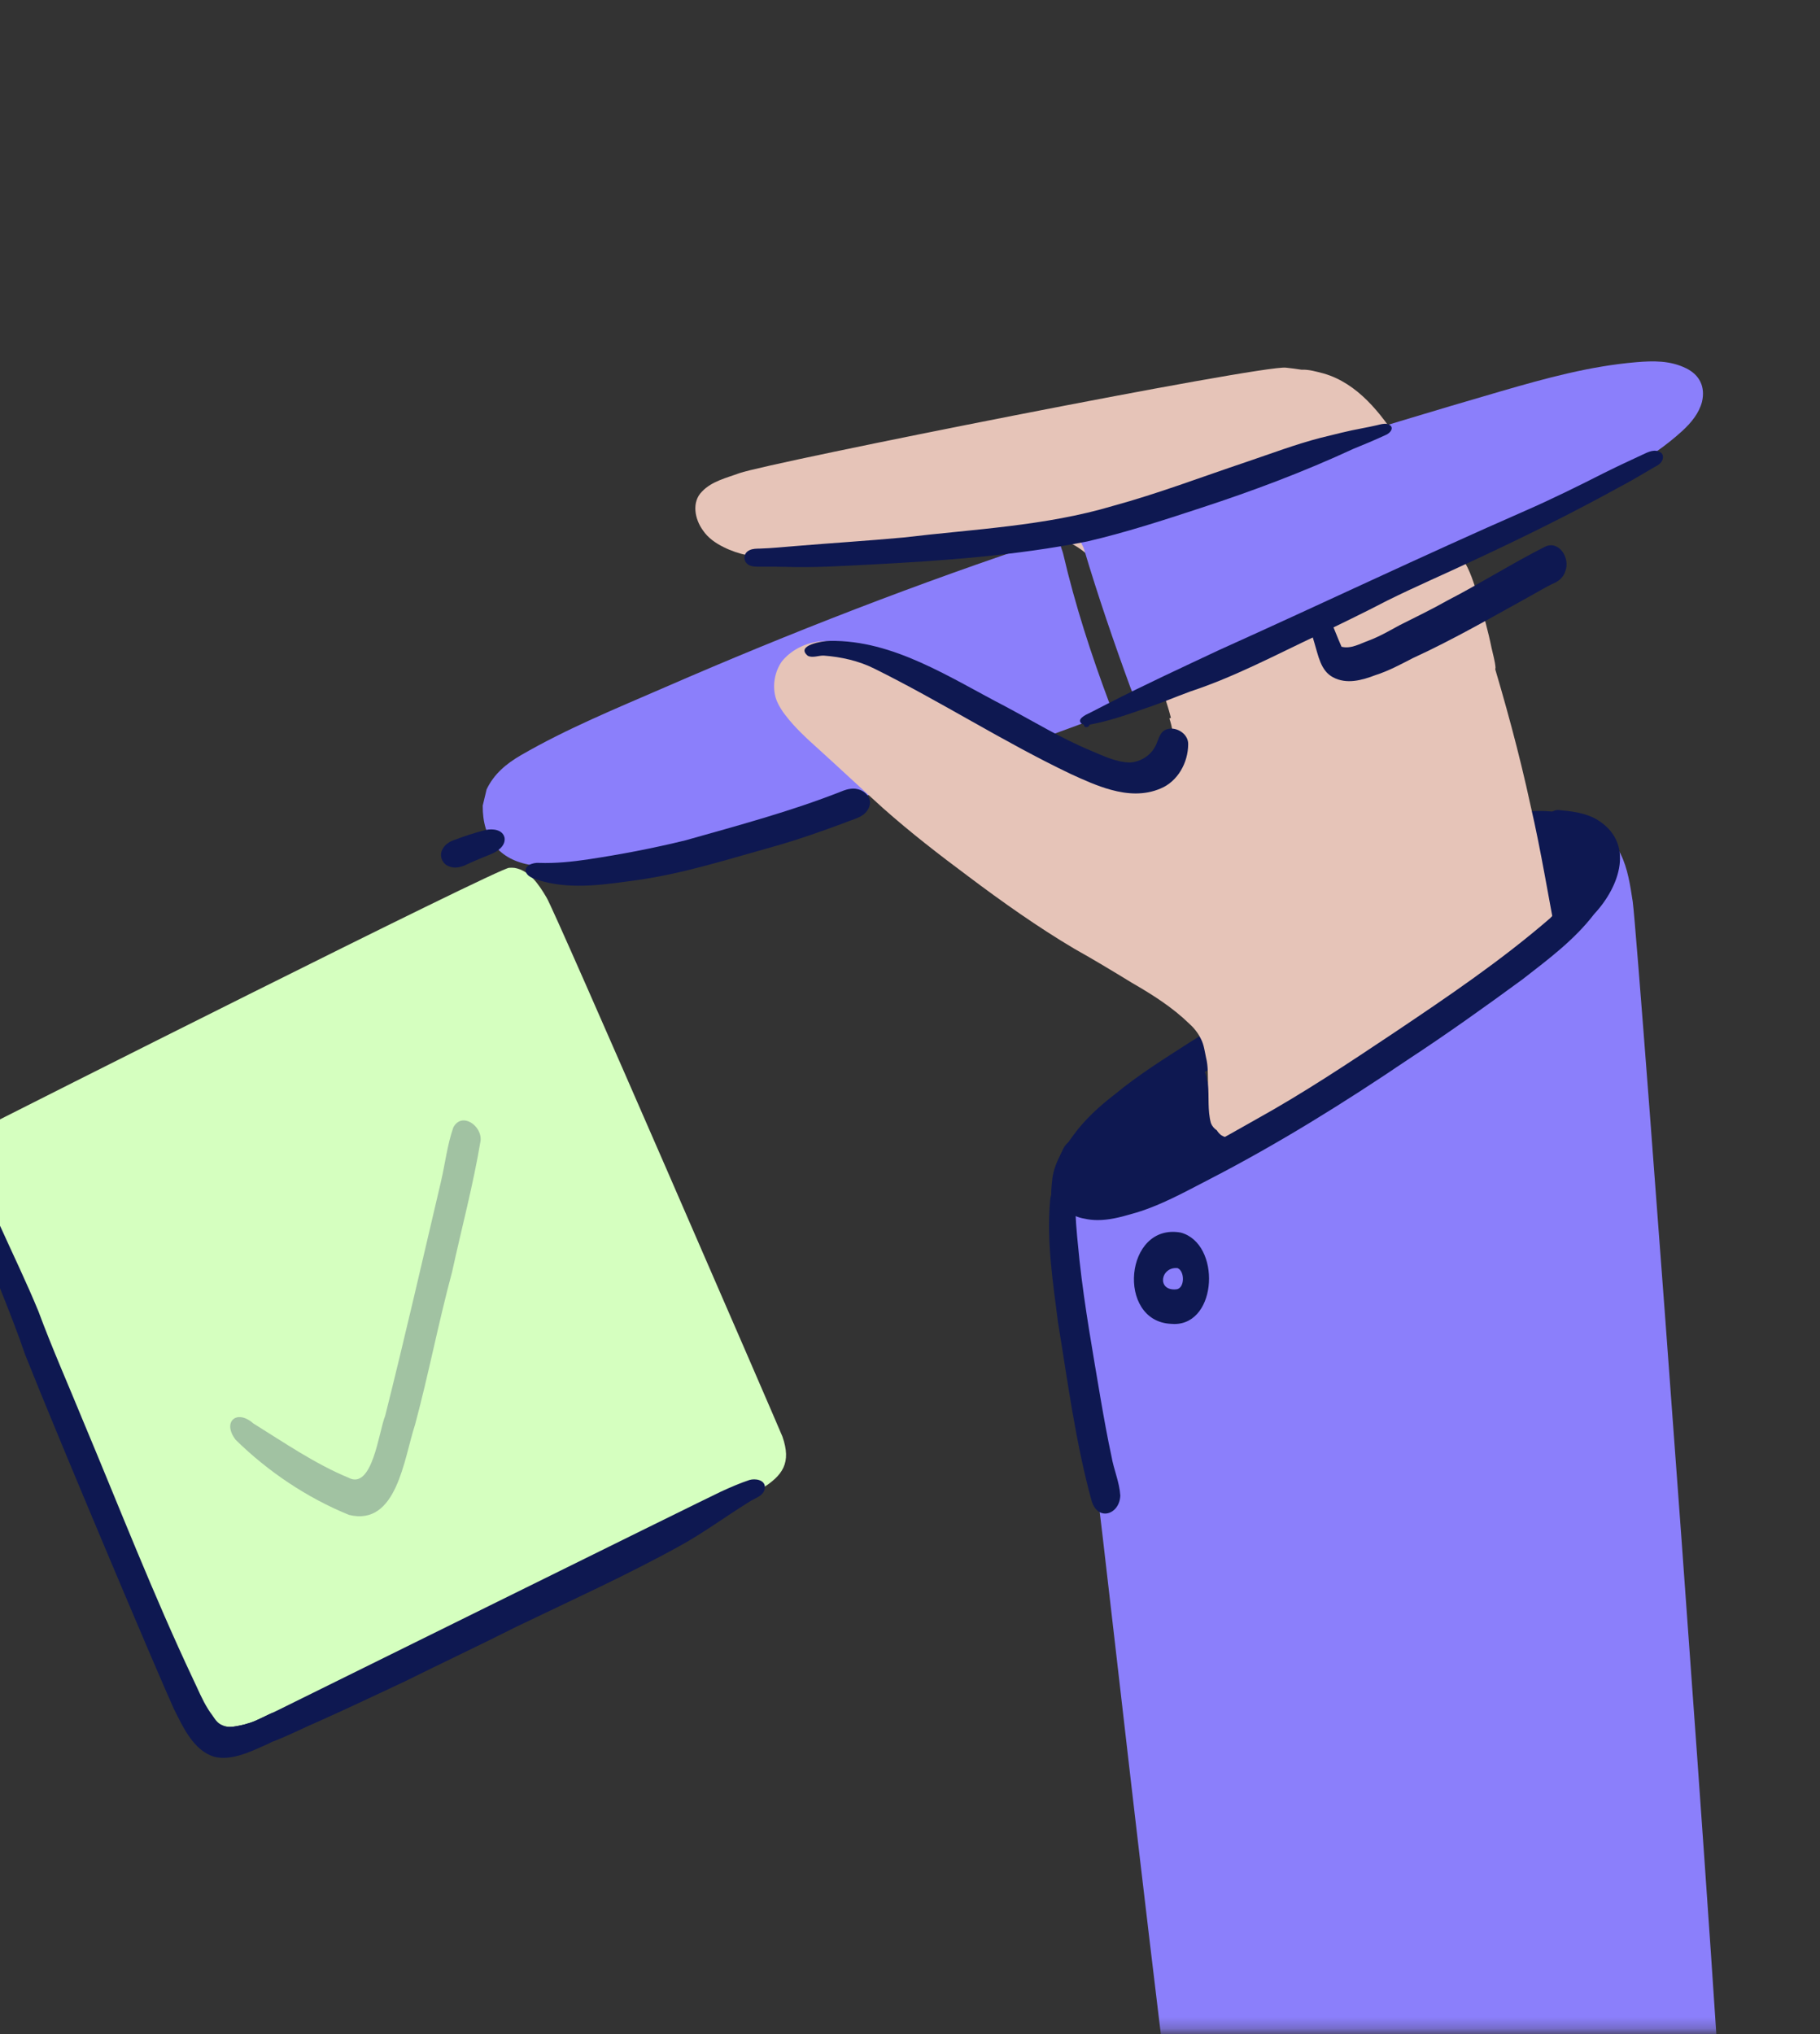 <svg width="162" height="181" viewBox="0 0 162 181" fill="none" xmlns="http://www.w3.org/2000/svg">
<rect x="0" y="0" width="162" height="181" fill="#333333" stroke="none"/>
<mask id="mask0_33_1926" style="mask-type:luminance" maskUnits="userSpaceOnUse" x="-12" y="0" width="174" height="181">
<path d="M162 0.243H-12V180.757H162V0.243Z" fill="white"/>
</mask>
<g mask="url(#mask0_33_1926)">
<path d="M69.642 127.82C70.464 130.161 69.694 131.296 67.745 132.49C65.754 133.663 63.691 134.698 61.69 135.853C57.731 138.126 35.503 149.087 33.9 149.825C32.111 150.647 30.318 151.457 28.493 152.231C26.414 153.102 24.343 154.062 22.142 154.554C21.54 154.689 20.948 154.914 20.324 154.892C19.752 154.864 19.166 154.681 18.712 154.312C18.283 153.894 17.895 153.439 17.542 152.959C17.339 152.71 17.15 152.439 16.971 152.165C16.111 150.861 15.425 149.448 14.831 147.996C14.022 146.036 13.151 144.106 12.338 142.148C11.544 140.113 10.734 138.087 9.885 136.076C7.264 129.877 4.708 123.647 2.09 117.446C0.847 114.692 -0.169 111.839 -1.344 109.056V109.054C-1.363 109.02 -1.381 108.985 -1.399 108.951C-2.033 107.71 -2.642 106.433 -3.211 105.162C-4.53 102.21 -2.542 101.159 -0.392 99.799C-0.303 99.74 44.47 77.168 45.324 77.217C45.483 77.206 45.644 77.208 45.804 77.225C47.15 77.46 47.978 78.73 48.643 79.854C49.346 80.919 69.458 127.325 69.642 127.82Z" fill="#D5FFBF"/>
<path d="M2.917 117.939C2.442 117.807 2.157 117.334 1.973 116.894C1.773 116.434 1.537 115.992 1.325 115.538C0.503 113.718 -0.259 111.868 -1.078 110.046C-1.789 108.621 -2.449 107.178 -3.052 105.702C-3.326 105.014 -3.665 104.315 -3.645 103.554C-3.673 102.98 -3.513 102.457 -3.044 102.118C-2.768 101.847 -2.441 101.574 -2.067 101.486C-1.858 101.529 -1.823 101.789 -1.943 101.947C-2.086 102.172 -2.241 102.391 -2.367 102.628C-2.493 102.844 -2.687 103.023 -2.777 103.258C-2.954 104.193 -2.413 105.043 -2.094 105.88C-1.723 106.737 -1.386 107.616 -0.956 108.444C0.094 110.526 0.935 112.712 1.899 114.837C2.278 115.844 3.119 116.8 2.917 117.939H2.917Z" fill="#B7E8FF"/>
<path d="M19.097 156.325C17.235 155.787 16.294 153.683 15.468 152.036C14.037 148.906 5.159 127.902 2.223 120.5C1.051 117.051 -0.413 113.727 -1.683 110.317C-2.002 109.456 -2.294 108.585 -2.572 107.708C-2.802 106.881 -3.851 104.324 -2.602 104.377C-1.733 104.632 -0.522 108.107 0.001 109.066C1.147 111.605 2.366 114.114 3.425 116.693C4.641 119.978 6.061 123.172 7.385 126.409C10.609 134.09 13.63 141.866 17.18 149.395C17.615 150.291 17.991 151.243 18.526 152.083C18.532 152.094 18.54 152.106 18.546 152.118C18.639 152.273 18.749 152.418 18.856 152.564C18.937 152.685 19.021 152.806 19.105 152.926C19.244 153.125 19.406 153.3 19.606 153.418H19.604C19.604 153.419 19.605 153.418 19.606 153.418C19.609 153.42 19.612 153.422 19.615 153.424C19.657 153.448 19.701 153.471 19.746 153.489C19.747 153.49 19.748 153.491 19.749 153.491L19.748 153.49C19.754 153.493 19.761 153.496 19.768 153.499C19.956 153.585 20.154 153.651 20.358 153.659C20.384 153.66 20.413 153.66 20.439 153.66C20.679 153.66 20.922 153.624 21.156 153.577C21.368 153.533 21.58 153.495 21.788 153.436C22.11 153.345 22.428 153.251 22.735 153.115C23.015 152.99 23.293 152.867 23.565 152.727C23.794 152.611 24.028 152.505 24.26 152.399C24.902 153.188 24.891 154.625 23.949 155.129C22.713 155.673 21.281 156.413 19.89 156.413C19.624 156.413 19.359 156.386 19.097 156.325Z" fill="#0E1851"/>
<path d="M34.375 150.243C34.376 150.242 34.377 150.24 34.378 150.24C34.376 150.241 34.375 150.243 34.373 150.245L34.375 150.243Z" fill="#0E1851"/>
<path d="M20.171 155.749C19.314 155.71 18.428 155.407 17.869 154.703C17.695 154.525 17.544 154.327 17.393 154.127C17.105 153.807 16.709 153.395 16.795 152.923C16.881 152.607 17.165 152.389 17.477 152.352C17.796 152.315 18.065 152.416 18.315 152.577C18.881 152.939 19.345 153.602 20.036 153.626C20.064 153.626 20.091 153.625 20.118 153.625C20.197 153.645 20.277 153.657 20.358 153.66C20.384 153.661 20.41 153.661 20.438 153.661C20.678 153.661 20.92 153.625 21.155 153.578C21.367 153.534 21.58 153.496 21.788 153.437C22.109 153.346 22.428 153.252 22.734 153.117C23.015 152.992 24.279 152.392 24.279 152.392C24.32 152.378 24.564 152.259 24.648 152.217C24.781 152.161 62.608 133.455 64.17 132.728C65.004 132.344 65.846 131.978 66.714 131.688C67.204 131.548 68.091 131.65 68.088 132.354C68.033 133.141 67.138 133.304 66.617 133.679C64.558 134.961 62.596 136.413 60.47 137.579C55.773 140.171 50.698 142.468 45.999 144.732C42.684 146.404 39.324 147.981 35.998 149.631C33.484 150.803 30.981 152 28.449 153.131C25.901 154.21 23.348 155.757 20.534 155.757C20.414 155.757 20.293 155.755 20.171 155.749Z" fill="#0E1851"/>
<mask id="mask1_33_1926" style="mask-type:alpha" maskUnits="userSpaceOnUse" x="14" y="88" width="33" height="52">
<path d="M18.449 123.81L33.571 135.199L42.685 92.649" stroke="#FF0000" stroke-width="8.322" stroke-linecap="round" stroke-linejoin="round"/>
</mask>
<g mask="url(#mask1_33_1926)">
<g opacity="0.262">
<path d="M31.066 134.797C27.36 133.291 23.855 130.947 20.97 128.109C19.754 126.509 21.073 125.361 22.542 126.652C25.309 128.371 28.014 130.239 31.021 131.489C33.164 132.615 33.716 127.354 34.287 125.972C36.022 119.064 37.61 112.118 39.24 105.184C39.618 103.571 39.807 101.89 40.347 100.327C41.098 98.894 42.914 100.166 42.778 101.496C42.122 105.433 41.086 109.3 40.236 113.197C39.025 117.693 38.151 122.279 36.943 126.775C35.953 129.77 35.334 135.846 31.066 134.797Z" fill="#0E1851"/>
</g>
</g>
<path d="M93.822 107.932C93.529 107.652 93.599 107.193 93.583 106.82C93.541 106.321 93.586 105.606 93.641 105.162C93.749 103.56 94.664 102.209 95.572 100.971C96.597 99.572 97.891 98.406 99.248 97.363C101.334 95.635 103.625 94.21 105.891 92.755C107.32 91.875 108.727 90.957 110.157 90.08C111.627 89.121 113.036 88.066 114.527 87.14C116.717 85.722 118.983 84.437 121.137 82.958C123.364 81.43 125.789 79.532 127.858 77.95C128.512 77.43 129.183 76.933 129.84 76.414C131.017 75.454 132.158 74.39 133.583 73.841C134.867 73.344 136.201 72.874 137.584 72.851C139.046 72.757 140.777 72.68 141.884 73.846C142.793 74.766 142.958 76.195 142.607 77.417C141.895 79.875 139.71 81.385 137.839 82.867C136.545 83.924 135.21 84.922 133.814 85.829C132.349 86.942 130.763 87.855 129.219 88.838C126.106 90.898 123.174 93.243 120.001 95.21C116.84 97.149 113.886 99.428 110.704 101.33C109.795 101.842 108.941 102.444 108.088 103.05C106.692 103.995 105.205 104.787 103.711 105.547C102.957 105.918 102.18 106.227 101.369 106.436C100.652 106.677 99.942 106.95 99.184 107.027C97.465 107.302 95.827 106.292 95.731 104.383C95.373 105.02 95.186 105.755 95.1 106.485C95.057 107.052 95.004 107.704 94.475 108.008C94.269 108.126 93.997 108.095 93.822 107.932ZM107.918 97.183C108.568 97.6 108.74 98.471 108.559 99.201C111.428 97.542 114.111 95.582 116.886 93.765C118.405 92.765 119.957 91.817 121.46 90.789C123.744 89.145 126.022 87.491 128.358 85.927C130.972 84.315 133.527 82.597 135.97 80.715C137.14 79.684 139.601 78.184 140.066 76.704C139.761 75.781 136.921 76.152 136.139 76.294C134.85 76.631 133.54 77.045 132.494 77.929C131.164 79.069 129.754 80.1 128.374 81.173C124.871 83.834 121.372 86.53 117.547 88.683C115.314 90.035 113.191 91.573 111.011 93.009C109.739 93.785 108.496 94.608 107.228 95.388C107.347 95.601 107.407 95.85 107.417 96.106C107.583 96.387 107.645 96.729 107.636 97.055C107.736 97.083 107.835 97.12 107.918 97.183Z" fill="#0E1851"/>
<path d="M132.804 82.461C132.803 82.46 132.803 82.459 132.803 82.457C132.729 82.222 132.696 81.986 132.706 81.75C131.842 82.101 131.098 81.198 131.177 80.339C129.649 77.742 132.072 76.472 134.205 75.93C135.209 75.574 136.433 74.487 137.473 75.203C137.941 75.111 138.434 75.376 138.676 75.79C139.498 75.509 140.387 76.032 140.455 76.956C140.807 77.638 140.603 78.466 140.184 79.06C140.183 80.273 139.086 80.834 138.173 81.292C137.194 81.812 136.198 82.299 135.141 82.629C134.4 83.228 133.246 83.64 132.804 82.461Z" fill="#0E1851"/>
<path d="M130.702 76.224C129.407 76.195 128.573 74.892 129.769 73.939C130.602 73.397 131.613 73.258 132.531 72.921C134.692 72.287 137.013 71.884 139.212 72.39C139.924 72.551 140.492 72.908 141.129 73.214C141.367 73.366 141.723 73.444 141.827 73.74C141.878 74.25 141.264 74.203 140.943 74.106C140.656 74.052 140.366 74.02 140.075 73.982C139.702 73.921 139.064 74.059 138.802 74.126C137.592 74.356 136.499 74.66 135.307 74.916C134.323 75.171 133.362 75.503 132.398 75.824C131.842 76.001 131.293 76.25 130.702 76.224Z" fill="#0E1851"/>
<path d="M133.117 59.392C133.066 60.443 131.922 60.377 131.467 59.597C131.172 59.081 131.177 58.459 130.986 57.904C130.684 56.843 130.406 55.774 130.121 54.714C129.737 54.886 129.373 55.099 128.99 55.271C127.072 55.962 125.234 56.843 123.356 57.628C122.044 58.249 120.653 58.68 119.331 59.278C118.394 59.76 117.381 60.04 116.38 60.355C115.705 60.593 115.067 60.928 114.415 61.22C112.721 61.895 110.994 62.497 109.246 63.018C108.264 63.286 107.333 63.708 106.38 64.06C106.319 64.093 106.257 64.121 106.195 64.144C106.523 65.605 106.62 67.125 106.044 68.507C105.805 69.197 105.462 69.843 104.991 70.394C104.889 70.524 104.769 70.639 104.61 70.694C104.064 70.882 103.534 70.422 103.344 69.911C103.058 69.179 103.434 68.731 103.857 68.207C104.483 67.184 104.723 65.94 104.432 64.742C103.998 62.685 103.213 60.716 102.446 58.761C101.383 56.076 100.109 53.506 98.413 51.171C97.399 49.811 96.139 48.493 94.484 48.037C94.46 48.03 94.437 48.023 94.413 48.017C94.409 48.017 94.405 48.017 94.401 48.017C92.986 47.981 91.6 48.271 90.194 48.366C89.346 48.429 88.5 48.511 87.749 48.593C86.392 48.733 85.038 48.909 83.684 49.068C81.386 49.325 79.079 49.506 76.768 49.64C74.847 49.797 72.9 49.893 70.963 49.791C70.228 49.858 69.44 49.751 68.74 49.718C67.262 49.604 65.77 49.368 64.419 48.687C63.707 48.336 63.026 47.872 62.572 47.197C61.837 46.196 61.548 44.671 62.482 43.743C63.357 42.815 64.664 42.528 65.818 42.101C68.451 41.163 112.384 32.443 114.464 32.715C114.927 32.767 115.389 32.821 115.848 32.897C116.505 32.865 117.187 33.069 117.82 33.233C120.836 34.102 122.915 36.762 124.568 39.34C125.74 41.166 126.87 43.074 127.909 44.957C128.778 46.429 129.455 47.994 130.086 49.579C130.103 49.608 130.118 49.634 130.133 49.658C130.867 50.698 131.195 51.951 131.596 53.145C132.035 54.636 132.455 56.13 132.765 57.652C132.888 58.229 133.07 58.809 133.117 59.392Z" fill="#E6C4B8"/>
<path d="M42.968 71.684C43.083 71.205 43.197 70.724 43.312 70.245C43.969 68.857 45.085 67.943 46.359 67.204C50.475 64.82 54.873 63.032 59.22 61.141C70.419 56.269 81.798 51.859 93.399 48.023C93.981 47.83 94.269 47.879 94.401 48.516C94.457 48.783 94.58 49.038 94.641 49.304C95.697 53.836 97.129 58.255 98.764 62.612C98.962 63.141 98.96 63.38 98.386 63.6C85.42 68.557 72.145 72.53 58.624 75.71C56.293 76.258 53.937 76.735 51.557 77.087C50.126 77.298 48.703 77.203 47.29 76.974C44.439 76.514 42.94 74.64 42.968 71.684Z" fill="#8B7FFB"/>
<path d="M151.496 35.756C151.234 36.759 150.546 37.611 149.724 38.36C148.335 39.626 146.795 40.681 145.172 41.614C138.069 45.701 130.617 49.06 123.129 52.355C116.053 55.469 109.159 58.99 101.947 61.801C101.129 62.12 100.909 61.97 100.613 61.158C99.131 57.108 97.734 53.031 96.502 48.9C96.291 48.195 95.51 47.438 95.885 46.859C96.2 46.374 97.145 46.316 97.817 46.087C109.675 42.046 121.628 38.292 133.661 34.797C137.573 33.661 141.531 32.576 145.637 32.229C147.152 32.102 148.669 32.064 150.109 32.783C151.285 33.371 151.808 34.422 151.496 35.756Z" fill="#8B7FFB"/>
<path d="M108.708 101.016C108.541 100.889 108.412 100.741 108.313 100.578C108.077 100.423 107.878 100.194 107.783 99.93C107.477 98.798 107.63 97.6 107.524 96.443C107.503 95.666 107.547 94.881 107.353 94.117C107.23 93.555 107.169 92.968 106.899 92.449C106.644 91.924 106.287 91.473 105.857 91.087C104.345 89.619 102.577 88.505 100.775 87.465C99.08 86.428 97.379 85.401 95.647 84.432C92.427 82.531 89.145 80.206 86.194 77.984C83.595 76.053 81.031 74.069 78.603 71.913C76.68 70.179 74.792 68.404 72.873 66.667C71.821 65.72 70.761 64.763 69.901 63.625C69.772 63.468 69.648 63.294 69.535 63.107C69.527 63.094 69.519 63.083 69.512 63.069C69.334 62.787 69.182 62.487 69.068 62.163C68.715 61.052 68.947 59.766 69.601 58.843C70.517 57.726 71.965 57.067 73.403 57.056C74.571 57.055 75.73 57.365 76.793 57.877C79.606 59.166 82.279 60.757 84.989 62.26C88.044 63.934 91.082 65.655 94.267 67.055C96.446 68.103 98.784 69.086 101.203 69.13C102.154 69.042 103.221 68.745 103.836 67.968C104.608 66.765 104.542 65.278 104.088 63.928C104.325 63.827 104.56 63.72 104.799 63.621C105.368 63.383 105.942 63.155 106.515 62.924C107.12 62.678 107.719 62.414 108.316 62.147C108.298 62.154 108.279 62.163 108.261 62.172C108.574 62.032 108.885 61.89 109.2 61.755C109.79 61.501 110.385 61.258 110.977 61.009C111.548 60.769 112.123 60.546 112.693 60.307C113.29 60.056 113.887 59.804 114.48 59.545C115.067 59.288 115.648 59.024 116.238 58.775C116.742 58.568 117.246 58.362 117.752 58.159C118.262 57.953 118.774 57.75 119.28 57.535C119.273 57.538 119.266 57.541 119.258 57.544C119.346 57.508 119.434 57.471 119.522 57.433C119.513 57.437 119.506 57.44 119.498 57.444C119.733 57.345 119.968 57.243 120.203 57.143C120.204 57.142 120.204 57.142 120.204 57.142C120.203 57.142 120.203 57.143 120.203 57.143C120.203 57.143 120.203 57.143 120.202 57.143C120.202 57.144 120.201 57.143 120.201 57.144C120.2 57.145 120.199 57.144 120.198 57.145C120.199 57.145 120.2 57.145 120.201 57.144C120.201 57.143 120.202 57.144 120.202 57.143C120.203 57.143 120.203 57.143 120.204 57.142C120.205 57.142 120.207 57.142 120.21 57.141C120.21 57.14 120.212 57.139 120.212 57.139C120.227 57.132 120.242 57.126 120.256 57.12C120.288 57.107 120.319 57.093 120.35 57.08C120.355 57.078 120.358 57.077 120.362 57.075C120.364 57.074 120.367 57.074 120.369 57.072C120.389 57.064 120.407 57.055 120.427 57.047C120.42 57.05 120.414 57.053 120.407 57.056C120.423 57.05 120.437 57.043 120.451 57.036C120.452 57.037 120.452 57.037 120.453 57.037C120.453 57.036 120.454 57.035 120.455 57.036C120.456 57.035 120.458 57.035 120.46 57.034C120.523 57.008 120.587 56.98 120.65 56.953C120.653 56.951 120.656 56.951 120.659 56.95C120.655 56.95 120.653 56.951 120.65 56.953C120.649 56.953 120.648 56.955 120.646 56.955C120.65 56.952 120.655 56.95 120.66 56.949L120.659 56.95C120.66 56.949 120.661 56.948 120.662 56.948C120.661 56.948 120.66 56.949 120.66 56.949C120.674 56.942 120.689 56.935 120.702 56.93C120.689 56.936 120.676 56.942 120.662 56.948C121.567 56.569 122.478 56.209 123.386 55.837C124.54 55.362 125.694 54.887 126.855 54.43C127.428 54.205 128.001 53.983 128.577 53.767C129.156 53.548 129.736 53.335 130.314 53.113C130.461 53.056 130.609 53.001 130.757 52.946C130.883 53.273 131.006 53.601 131.143 53.923C131.694 55.208 132.204 56.509 132.584 57.855C133.97 62.415 135.231 67.013 136.235 71.668C137.206 75.836 137.855 80.059 138.696 84.251C138.974 85.694 139.246 87.138 139.528 88.581C139.528 88.584 139.528 88.588 139.529 88.591C139.53 88.601 139.531 88.611 139.533 88.621C139.552 88.765 139.58 88.907 139.597 89.051C139.594 89.03 139.591 89.009 139.59 88.987C139.615 89.217 139.665 89.438 139.714 89.661C139.753 89.84 139.787 90.02 139.817 90.201L139.817 90.203C139.817 90.204 139.817 90.205 139.818 90.207L139.817 90.208C139.818 90.209 139.817 90.211 139.818 90.213C139.819 90.217 139.82 90.221 139.82 90.226C139.821 90.228 139.822 90.231 139.822 90.235C139.821 90.235 139.821 90.235 139.821 90.236C139.822 90.238 139.822 90.24 139.823 90.24C139.822 90.241 139.822 90.241 139.823 90.242C139.823 90.243 139.823 90.243 139.823 90.244L139.823 90.245C139.823 90.246 139.823 90.247 139.823 90.247C139.823 90.249 139.824 90.252 139.825 90.254C139.824 90.256 139.825 90.257 139.825 90.258C139.826 90.259 139.826 90.259 139.826 90.259C139.826 90.259 139.826 90.258 139.825 90.258C139.826 90.259 139.826 90.26 139.826 90.261C139.826 90.263 139.826 90.264 139.826 90.265C139.826 90.265 139.826 90.266 139.827 90.267C139.827 90.267 139.827 90.269 139.827 90.27L139.827 90.268C139.826 90.269 139.827 90.27 139.827 90.272C139.828 90.272 139.828 90.273 139.828 90.273C139.828 90.274 139.828 90.275 139.828 90.276C139.829 90.276 139.828 90.277 139.828 90.277C139.829 90.279 139.829 90.281 139.83 90.283C139.83 90.284 139.83 90.285 139.83 90.286C139.83 90.287 139.83 90.287 139.83 90.288C139.83 90.289 139.831 90.289 139.831 90.29C139.831 90.29 139.831 90.291 139.831 90.291C139.831 90.292 139.831 90.293 139.831 90.294C139.831 90.295 139.832 90.295 139.832 90.296C139.831 90.296 139.831 90.296 139.832 90.297C139.832 90.298 139.832 90.299 139.832 90.299L139.832 90.3C139.833 90.301 139.832 90.302 139.833 90.302C139.833 90.305 139.833 90.308 139.834 90.311C139.835 90.315 139.835 90.318 139.836 90.322C139.836 90.325 139.836 90.327 139.837 90.329C139.837 90.33 139.837 90.332 139.837 90.332C139.838 90.334 139.838 90.335 139.839 90.336C139.839 90.338 139.84 90.339 139.839 90.342C139.859 90.461 139.885 90.578 139.907 90.697C139.907 90.698 139.907 90.698 139.908 90.699C139.908 90.7 139.908 90.703 139.909 90.704C139.91 90.709 139.91 90.713 139.912 90.718C139.912 90.726 139.914 90.732 139.916 90.74C139.917 90.75 139.919 90.763 139.921 90.774C139.959 90.988 139.997 91.202 140.034 91.416C139.885 91.933 139.543 92.396 139.028 92.849C138.635 93.191 138.148 93.392 137.662 93.563C136.61 93.943 135.522 94.217 134.444 94.518C132.469 94.998 130.493 95.472 128.557 96.096C125.422 96.917 122.354 97.944 119.304 99.032C116.737 99.745 114.302 100.97 111.624 101.256C110.857 101.317 110.016 101.453 109.257 101.243C109.067 101.191 108.884 101.118 108.708 101.016Z" fill="#E6C4B8"/>
<path d="M39.919 77.069C39.337 76.839 39.078 76.108 39.388 75.566C39.602 75.139 40.025 74.874 40.463 74.734C41.379 74.387 42.31 74.077 43.263 73.846C43.851 73.724 44.758 73.808 44.913 74.55C45.018 75.325 44.188 75.819 43.584 76.052C42.936 76.322 42.279 76.57 41.644 76.874C41.183 77.109 40.644 77.289 40.13 77.147C40.059 77.127 39.989 77.101 39.919 77.069Z" fill="#0E1851"/>
<path d="M95.299 68.865C89.343 66.024 83.751 62.428 77.834 59.498C76.44 58.797 74.847 58.448 73.326 58.336C72.865 58.319 72.352 58.56 71.919 58.364C70.744 57.422 73.255 57.022 73.859 57.029C79.537 56.929 84.586 60.329 89.516 62.873C92.034 64.216 94.481 65.709 97.116 66.802C98.225 67.269 99.359 67.82 100.573 67.85C101.458 67.799 102.327 67.291 102.771 66.518C103.091 66.018 103.131 65.308 103.658 64.98C104.491 64.513 105.785 65.204 105.761 66.217C105.754 67.871 104.832 69.53 103.304 70.163C101.864 70.778 100.363 70.68 98.895 70.279C97.654 69.941 96.437 69.387 95.299 68.865Z" fill="#0E1851"/>
<path d="M66.763 50.326C66.124 50.075 66.079 49.228 66.733 48.948C67.026 48.815 67.34 48.822 67.654 48.814C68.699 48.781 69.741 48.673 70.782 48.59C73.992 48.32 77.209 48.124 80.416 47.827C86.62 47.089 93.081 46.802 99.043 45.023C103.057 43.928 106.95 42.445 110.889 41.122C113.099 40.378 115.28 39.546 117.54 38.96C118.828 38.647 119.989 38.337 121.274 38.104C121.701 38.019 122.127 37.94 122.55 37.839C122.843 37.77 123.181 37.661 123.487 37.727C124.222 37.948 123.794 38.549 123.274 38.737C122.287 39.194 121.432 39.545 120.479 39.933C116.015 42 111.469 43.702 106.806 45.224C103.494 46.311 100.169 47.39 96.778 48.178C90.402 49.439 83.896 49.901 77.4 50.239C74.912 50.363 72.423 50.526 69.925 50.441C69.334 50.43 68.741 50.421 68.148 50.429C67.719 50.406 67.274 50.47 66.857 50.355C66.826 50.346 66.794 50.337 66.763 50.326Z" fill="#0E1851"/>
<path d="M47.928 78.314C47.558 78.174 47.108 78.082 46.873 77.723C46.505 77.031 47.453 76.734 47.975 76.781C49.436 76.834 50.945 76.678 52.35 76.466C55.252 76.033 58.139 75.476 60.986 74.781C65.68 73.454 70.404 72.197 74.943 70.402C74.935 70.405 74.927 70.408 74.921 70.41C75.186 70.305 75.434 70.219 75.729 70.186C76.825 70.036 77.957 71.054 77.192 72.131C76.742 72.773 75.913 72.898 75.239 73.191C73.125 73.976 70.994 74.73 68.821 75.338C64.845 76.443 60.907 77.713 56.802 78.298C54.005 78.681 51.047 79.179 48.252 78.409C48.144 78.38 48.036 78.347 47.928 78.314Z" fill="#0E1851"/>
<path d="M96.51 64.616C96.353 64.365 96.784 64.156 96.939 64.368C97.096 64.62 96.666 64.829 96.51 64.616Z" fill="#0E1851"/>
<path d="M96.36 64.446C95.691 64.04 96.657 63.587 97.008 63.431C97.537 63.163 98.064 62.89 98.591 62.617C101.919 60.913 105.176 59.411 108.54 57.829C117.622 53.744 126.61 49.456 135.733 45.462C138.08 44.437 140.54 43.224 142.776 42.087C143.909 41.523 145.058 40.987 146.206 40.454C146.701 40.219 147.282 39.922 147.812 40.258C148.131 40.47 148.052 40.9 147.843 41.146C147.678 41.36 147.434 41.468 147.205 41.596C146.191 42.191 145.182 42.797 144.139 43.343C139.864 45.699 135.489 47.86 131.063 49.911C128.534 51.103 125.963 52.207 123.458 53.451C121.401 54.527 119.306 55.523 117.221 56.545C113.507 58.297 109.864 60.237 105.954 61.526C104.624 62.013 103.322 62.574 101.976 63.017C100.519 63.535 99.053 64.037 97.595 64.356C97.192 64.436 96.769 64.576 96.36 64.446Z" fill="#0E1851"/>
<path d="M118.652 60.264C117.545 59.682 117.338 58.309 116.999 57.214C116.786 56.465 116.483 55.679 116.601 54.895C116.672 54.521 116.984 54.059 117.408 54.089C118.031 54.133 118.245 54.736 118.449 55.242C118.784 56.006 119.073 56.788 119.41 57.548C120.251 57.76 121.042 57.284 121.803 57.009C122.772 56.648 123.665 56.131 124.569 55.637C126.003 54.915 127.451 54.219 128.849 53.426C131.791 51.91 134.591 50.126 137.545 48.636C138.812 48.063 139.79 49.719 139.324 50.837C139.146 51.416 138.673 51.775 138.134 51.976C137.53 52.283 136.941 52.621 136.352 52.956C132.847 54.893 129.377 56.902 125.734 58.571C124.658 59.129 123.587 59.704 122.429 60.074C121.236 60.527 119.871 60.918 118.652 60.264Z" fill="#0E1851"/>
<path d="M153.328 191.234C152.762 194.131 110.395 210.631 107.873 211.94C106.357 211.232 98.028 134.539 97.662 132.816C97.438 131.958 97.571 131.073 97.548 130.198C97.406 128.771 97.348 127.333 97.159 125.911C96.826 123.274 96.092 120.693 95.995 118.027C95.981 115.894 95.763 113.767 95.288 111.69C95.045 110.588 94.907 109.468 94.818 108.342C94.577 106.479 96.657 106.193 97.989 106.433C100.989 106.954 135.599 85.982 136.284 85.996C136.46 85.855 136.634 85.703 136.799 85.526C137.245 85.049 140.55 81.345 141.708 79.954C141.97 79.605 142.308 79.194 142.702 78.964C142.626 78.233 142.536 77.501 142.417 76.775C142.33 76.347 142.267 76.144 142.175 75.765C142.067 75.323 142.157 74.751 141.743 74.472C141.506 74.314 141.599 73.894 141.821 73.779C142.244 73.61 142.568 73.918 142.848 74.154C143.323 74.76 143.903 75.268 144.245 75.974C144.899 77.287 145.106 78.788 145.332 80.232C145.853 84.13 153.653 189.692 153.328 191.234Z" fill="#8B7FFB"/>
<path d="M135.842 83.894L135.843 83.895L135.842 83.894Z" fill="#FFD2B6"/>
<path d="M135.842 83.892L135.843 83.893L135.842 83.892Z" fill="#FFD2B6"/>
<path d="M109.273 56.721L109.271 56.722C109.27 56.723 109.269 56.724 109.268 56.724C109.27 56.723 109.271 56.722 109.273 56.721Z" fill="#FFD2B6"/>
<path d="M109.401 56.619C109.399 56.621 109.396 56.623 109.393 56.624C109.392 56.625 109.391 56.626 109.391 56.626C109.393 56.624 109.398 56.621 109.401 56.619Z" fill="#FFD2B6"/>
<path d="M109.406 56.615L109.404 56.617C109.404 56.617 109.402 56.618 109.4 56.619C109.402 56.618 109.404 56.617 109.406 56.615Z" fill="#FFD2B6"/>
<path d="M109.473 56.561C109.476 56.559 109.479 56.557 109.482 56.555L109.481 56.556C109.478 56.558 109.474 56.561 109.471 56.563L109.473 56.561Z" fill="#FFD2B6"/>
<path d="M109.484 56.554L109.482 56.555L109.484 56.554Z" fill="#FFD2B6"/>
<path d="M109.508 56.533C109.504 56.537 109.5 56.54 109.494 56.544C109.499 56.54 109.503 56.537 109.508 56.533Z" fill="#FFD2B6"/>
<path d="M109.302 56.33C109.305 56.328 109.307 56.326 109.309 56.324C109.305 56.328 109.3 56.332 109.295 56.335C109.297 56.334 109.299 56.332 109.302 56.33Z" fill="#FFD2B6"/>
<path d="M136.018 84.29C136.021 84.299 136.026 84.308 136.029 84.317C136.025 84.308 136.021 84.3 136.018 84.29Z" fill="#FFD2B6"/>
<path d="M135.882 83.986L135.881 83.984L135.882 83.987L135.882 83.986Z" fill="#FFD2B6"/>
<path d="M135.88 83.985L135.879 83.982L135.88 83.983L135.88 83.985Z" fill="#FFD2B6"/>
<path d="M135.879 83.984C135.878 83.982 135.878 83.981 135.877 83.978C135.878 83.981 135.879 83.984 135.88 83.986L135.879 83.984Z" fill="#FFD2B6"/>
<path d="M135.879 83.982V83.981L135.88 83.983L135.879 83.982Z" fill="#FFD2B6"/>
<path d="M135.874 83.972L135.873 83.972C135.874 83.973 135.875 83.974 135.876 83.975L135.874 83.972Z" fill="#FFD2B6"/>
<path d="M135.871 83.962C135.871 83.962 135.871 83.962 135.871 83.963C135.873 83.966 135.873 83.969 135.875 83.971C135.873 83.968 135.872 83.965 135.871 83.962Z" fill="#FFD2B6"/>
<path d="M135.869 83.957L135.87 83.96L135.869 83.957Z" fill="#FFD2B6"/>
<path d="M135.868 83.957L135.867 83.956L135.868 83.957Z" fill="#FFD2B6"/>
<path d="M135.866 83.952V83.951L135.865 83.951L135.863 83.95V83.948C135.865 83.951 135.866 83.954 135.868 83.957C135.867 83.956 135.866 83.953 135.866 83.952Z" fill="#FFD2B6"/>
<path d="M135.865 83.95L135.863 83.948L135.865 83.949V83.95Z" fill="#FFD2B6"/>
<path d="M135.865 83.947L135.863 83.946H135.865V83.948V83.947Z" fill="#FFD2B6"/>
<path d="M135.866 83.946L135.865 83.944L135.863 83.941C135.863 83.939 135.861 83.937 135.86 83.935C135.86 83.932 135.858 83.931 135.857 83.929C135.86 83.935 135.863 83.94 135.866 83.947L135.866 83.946Z" fill="#FFD2B6"/>
<path d="M135.861 83.941L135.863 83.942V83.943L135.861 83.941Z" fill="#FFD2B6"/>
<path d="M135.863 83.939L135.861 83.937V83.936C135.861 83.936 135.862 83.938 135.863 83.939Z" fill="#FFD2B6"/>
<path d="M135.859 83.938V83.938L135.861 83.939L135.859 83.938Z" fill="#FFD2B6"/>
<path d="M135.855 83.927L135.857 83.928L135.855 83.927Z" fill="#FFD2B6"/>
<path d="M135.854 83.923V83.924L135.855 83.925L135.854 83.923Z" fill="#FFD2B6"/>
<path d="M135.852 83.916V83.915L135.853 83.918L135.852 83.916Z" fill="#FFD2B6"/>
<path d="M135.852 83.914V83.915L135.853 83.917L135.852 83.914Z" fill="#FFD2B6"/>
<path d="M135.852 83.916L135.853 83.917L135.852 83.916Z" fill="#FFD2B6"/>
<path d="M135.85 83.913V83.914L135.851 83.914L135.85 83.913Z" fill="#FFD2B6"/>
<path d="M135.85 83.911L135.848 83.908C135.848 83.909 135.85 83.911 135.85 83.912L135.85 83.911Z" fill="#FFD2B6"/>
<path d="M135.846 83.907C135.846 83.907 135.846 83.906 135.846 83.904C135.846 83.906 135.848 83.907 135.848 83.907L135.848 83.909L135.846 83.907Z" fill="#FFD2B6"/>
<path d="M135.846 83.902L135.846 83.902V83.899C135.846 83.902 135.848 83.905 135.849 83.907C135.849 83.907 135.847 83.904 135.846 83.902Z" fill="#FFD2B6"/>
<path d="M135.844 83.902L135.844 83.9H135.844L135.846 83.903L135.846 83.904L135.844 83.902Z" fill="#FFD2B6"/>
<path d="M135.845 83.901C135.845 83.9 135.844 83.9 135.844 83.9C135.844 83.9 135.845 83.901 135.845 83.901Z" fill="#FFD2B6"/>
<path d="M135.84 83.89V83.89L135.841 83.892L135.84 83.89Z" fill="#FFD2B6"/>
<path d="M135.837 83.882C135.837 83.881 135.837 83.88 135.836 83.879C135.837 83.882 135.839 83.886 135.84 83.889C135.84 83.887 135.838 83.885 135.837 83.882Z" fill="#FFD2B6"/>
<path d="M96.523 108.435C95.411 108.259 94.414 107.503 93.954 106.432C93.372 105.039 94.031 103.495 94.634 102.229C95.414 100.633 97.919 101.184 96.978 103.946C95.994 107.035 101.268 105.028 102.495 104.495C105.634 103.056 108.77 101.337 111.766 99.625C116.035 97.261 120.05 94.586 124.111 91.877C128.86 88.69 133.621 85.471 137.971 81.709C138.74 80.936 139.423 80.079 140.141 79.256C141.203 77.939 141.879 76.263 140.138 75.153C139.116 74.646 138.192 74.471 137.166 74.257C136.351 74.178 137.702 71.942 138.78 72.08C139.909 72.19 141.095 72.323 142.103 72.901C145.571 74.956 144.182 78.892 141.905 81.325C140.132 83.641 137.811 85.359 135.55 87.12C132.185 89.589 128.788 92.009 125.304 94.294C119.613 98.144 113.776 101.77 107.751 104.882C105.437 106.072 103.149 107.372 100.631 108.045C99.681 108.323 98.696 108.564 97.71 108.564C97.314 108.564 96.918 108.525 96.523 108.435Z" fill="#0E1851"/>
<path d="M97.176 133.58C95.739 128.366 95.042 122.961 94.169 117.623C93.719 114.1 93.166 110.533 93.459 106.974C93.547 104.756 96.577 102.598 96.291 103.569C95.343 106.343 95.825 109.321 96.091 112.182C96.545 116.324 97.289 120.424 97.977 124.529C98.27 126.221 98.572 127.912 98.935 129.591C99.135 130.764 99.647 131.889 99.72 133.075C99.684 134.053 99.025 134.677 98.367 134.677C97.888 134.677 97.411 134.347 97.176 133.58Z" fill="#0E1851"/>
<path d="M104.222 117.796C99.35 117.559 100.093 108.777 105.104 109.677C108.688 110.651 108.389 117.811 104.531 117.811C104.43 117.811 104.327 117.806 104.222 117.796ZM103.526 113.784C103.466 114.29 103.81 114.797 104.668 114.73C105.472 114.693 105.484 113.091 104.808 112.836C104.763 112.832 104.719 112.831 104.677 112.831C103.997 112.831 103.584 113.307 103.526 113.784Z" fill="#0E1851"/>
</g>
</svg>
